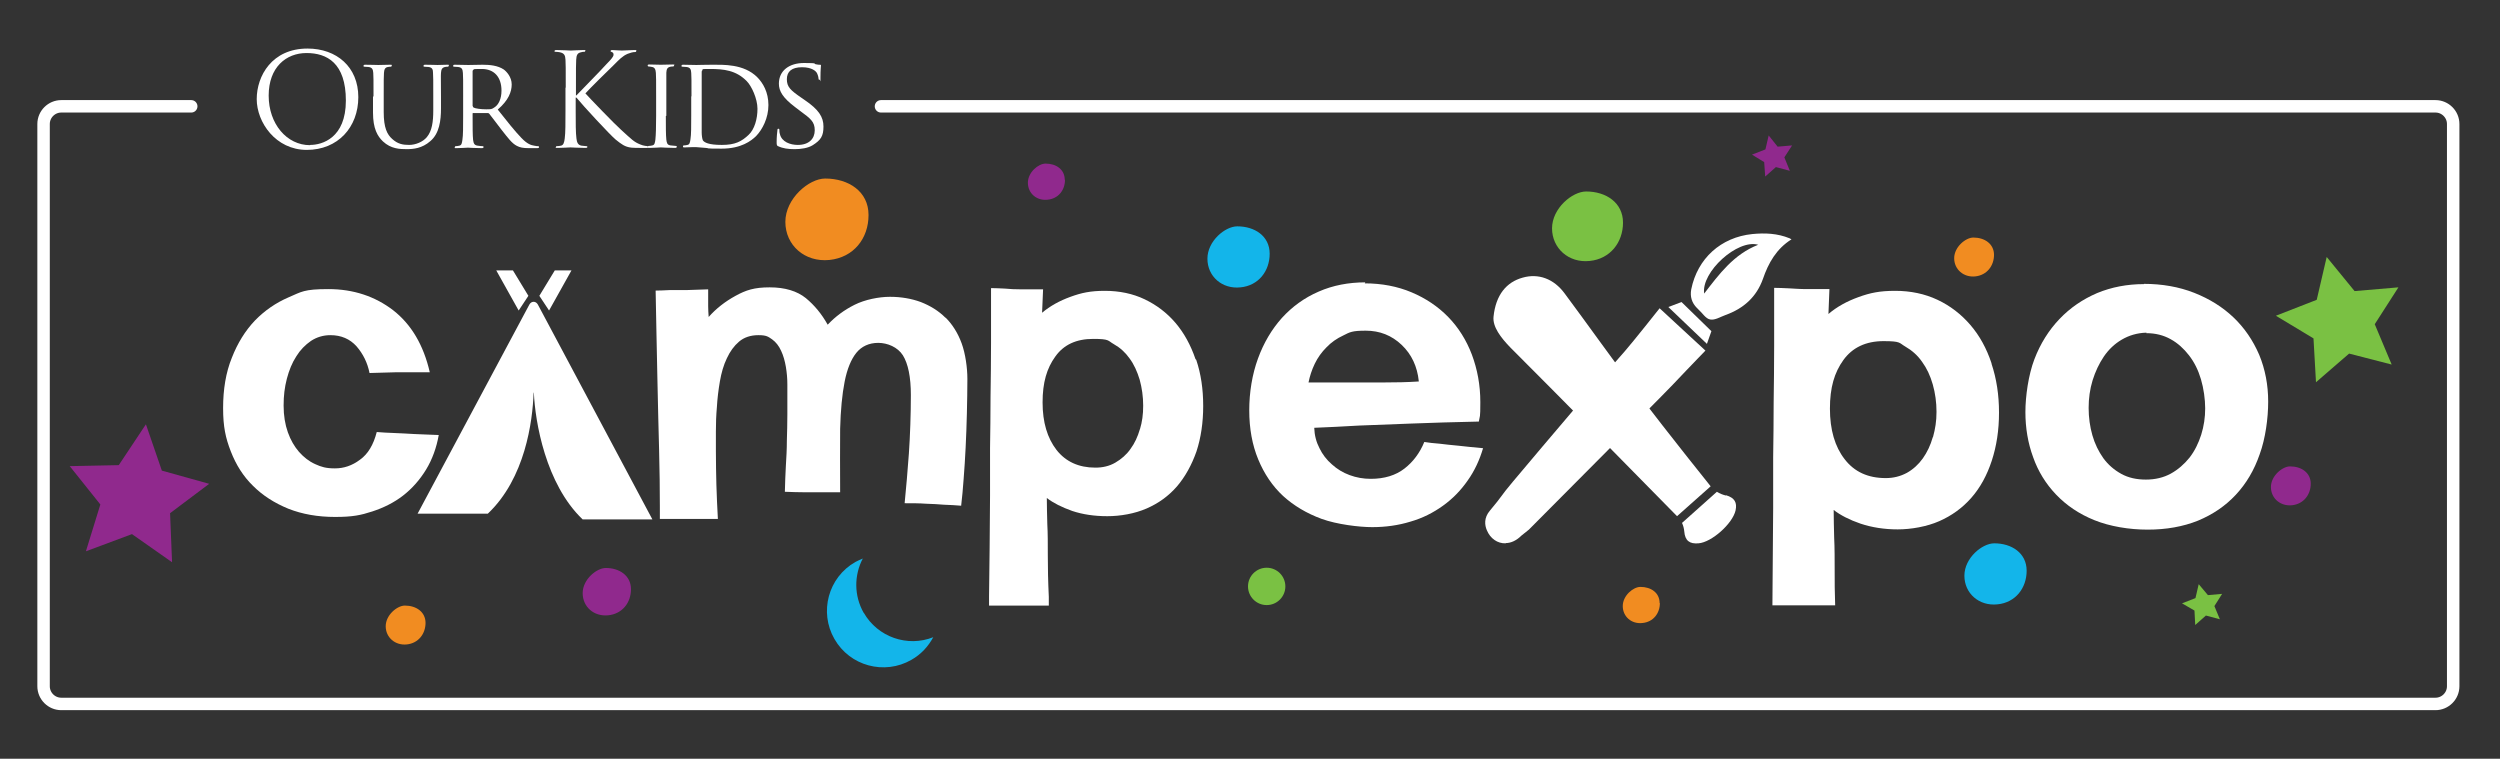 <?xml version="1.0" encoding="UTF-8"?>
<svg xmlns="http://www.w3.org/2000/svg" version="1.1" viewBox="0 0 1004 304.7">
  <rect x="0" y="0" width="1004" height="304.7" fill="#333333" stroke="none"/>
  <!-- Generator: Adobe Illustrator 29.2.0, SVG Export Plug-In . SVG Version: 2.1.0 Build 108)  -->
  <defs>
    <style>
      .st0 {
        fill: none;
        stroke: #fff;
        stroke-linecap: round;
        stroke-width: 5px;
      }

      .st1 {
        fill: #231f20;
      }

      .st2 {
        fill: #fff;
      }

      .st3 {
        fill: #4959a0;
      }

      .st4 {
        fill: #90298d;
      }

      .st5 {
        fill: #13b5ea;
      }

      .st6 {
        fill: #f18c21;
      }

      .st7 {
        fill: #7ac143;
      }

      .st8 {
        display: none;
      }

      .st9 {
        fill: #d60d8c;
      }
    </style>
  </defs>
  <g id="brown_bg" class="st8">
    <polygon class="st7" points="960.6 146.6 943.5 142.1 930.2 153.7 929.2 136.1 914.1 127 930.5 120.5 934.5 103.4 945.7 117 963.2 115.5 953.7 130.4 960.6 146.6"/>
    <polygon class="st9" points="503.8 238.1 498.3 236.6 493.9 240.4 493.6 234.7 488.6 231.7 494 229.6 495.3 224 499 228.4 504.7 227.9 501.6 232.8 503.8 238.1"/>
    <polygon class="st7" points="891.6 248.8 886 247.4 881.7 251.1 881.3 245.4 876.4 242.4 881.8 240.3 883.1 234.7 886.7 239.2 892.5 238.7 889.4 243.5 891.6 248.8"/>
    <polygon class="st9" points="69.2 225.9 53.1 214.6 34.6 221.5 40.4 202.7 28.1 187.3 47.8 186.9 58.6 170.5 65.1 189.1 84 194.4 68.3 206.3 69.2 225.9"/>
    <circle class="st6" cx="566.8" cy="235.6" r="7.5"/>
    <circle class="st5" cx="233.9" cy="57.2" r="7.5"/>
    <path class="st5" d="M347,246.3c-4-7-3.9-15.2-.4-21.9-1,.4-2,.9-3,1.4-10.9,6.2-14.6,20.1-8.4,30.9,6.2,10.9,20.1,14.6,30.9,8.4,3.9-2.2,6.8-5.4,8.8-9.1-10.3,4.1-22.3,0-27.9-9.8Z"/>
    <path class="st5" d="M510,102c0,7-4.5,12.8-11.7,13.5-7.4.8-13.3-4.4-13.3-11.5s7.1-13,12-13c7,0,13,3.9,13,11Z"/>
    <path class="st5" d="M813.9,229.3c0,7-4.5,12.8-11.7,13.5-7.4.8-13.3-4.4-13.3-11.5s7.1-13,12-13c7,0,13,3.9,13,11Z"/>
    <path class="st9" d="M427.8,72.4c0,4.2-2.7,7.6-7,8-4.4.5-7.9-2.6-7.9-6.8s4.2-7.7,7.1-7.7c4.2,0,7.7,2.3,7.7,6.5Z"/>
    <path class="st9" d="M253.5,236.7c0,5.5-3.5,9.9-9.1,10.5-5.8.6-10.3-3.4-10.3-8.9s5.6-10.1,9.3-10.1c5.5,0,10.1,3.1,10.1,8.5Z"/>
    <path class="st9" d="M726.9,62c0,4.2-2.7,7.6-7,8-4.4.5-7.9-2.6-7.9-6.8s4.2-7.7,7.1-7.7c4.2,0,7.7,2.3,7.7,6.5Z"/>
    <path class="st7" d="M675.3,236.4c0,9.4-6,17-15.7,18-9.9,1-17.7-5.9-17.7-15.3s9.5-17.4,16-17.4c9.4,0,17.4,5.2,17.4,14.6Z"/>
    <path class="st9" d="M922.1,194.3c0,4.5-2.9,8.2-7.5,8.7-4.7.5-8.5-2.8-8.5-7.3s4.6-8.3,7.7-8.3c4.5,0,8.3,2.5,8.3,7Z"/>
    <path class="st6" d="M800.9,102.5c0,4.5-2.9,8.2-7.5,8.7-4.7.5-8.5-2.8-8.5-7.3s4.6-8.3,7.7-8.3c4.5,0,8.3,2.5,8.3,7Z"/>
    <path class="st6" d="M171,250.3c0,4.5-2.9,8.2-7.5,8.7-4.7.5-8.5-2.8-8.5-7.3s4.6-8.3,7.7-8.3c4.5,0,8.3,2.5,8.3,7Z"/>
    <polygon class="st6" points="774.9 297.9 760.6 287.9 744.3 294 749.4 277.3 738.5 263.6 756 263.3 765.6 248.7 771.3 265.2 788.1 269.9 774.2 280.4 774.9 297.9"/>
    <polygon class="st7" points="225.5 264.9 219.9 263.4 215.6 267.2 215.2 261.5 210.3 258.5 215.7 256.4 217 250.8 220.6 255.2 226.4 254.8 223.3 259.6 225.5 264.9"/>
    <path class="st2" d="M713.6,254.6c-9.8,3.8-15.7,11.8-21.7,19.6-1.3-8.6,13.4-22,21.7-19.6Z"/>
    <path class="st7" d="M530.8,541.9c0,9.4-6,17-15.7,18-9.9,1-17.7-5.9-17.7-15.3s9.5-17.4,16-17.4c9.4,0,17.4,5.2,17.4,14.6Z"/>
    <path class="st2" d="M776.7,599.5c-.8.9-1.7,1.9-2.6,2.9-2.8,3.2-5.7,6.3-8.4,9.6-6.7,8.2-13.4,16.4-20,24.7-1.8,2.3-2.3,4.9-1.6,7.8,3.2.5,5.8-.3,8.3-2.1,12.2-8.8,23.3-19,34.6-28.9.7-.6,1.2-1.3,1.8-2-4-4-7.9-7.9-12-12Z"/>
    <path class="st2" d="M779.9,597.3c3.8,3.8,7.5,7.5,11.3,11.3,1.2-1.5,2.5-3,3.7-4.3-3.6-3.6-7-7.1-10.6-10.7-1.5,1.2-3,2.5-4.4,3.7Z"/>
    <path d="M779.9,597.3c1.4-1.2,2.9-2.5,4.4-3.7,3.6,3.6,7,7.1,10.6,10.7-1.1,1.4-2.4,2.9-3.7,4.3-3.8-3.8-7.5-7.5-11.3-11.3Z"/>
    <path class="st2" d="M786.2,591.9c3.5,3.5,6.8,6.9,10.3,10.4,3-3.6,6-7.2,8.9-10.6-2.9-2.9-5.7-5.7-8.6-8.6-3.5,3-7.1,5.9-10.6,8.9Z"/>
    <path class="st7" d="M776.7,599.5c4.1,4.1,8,8,12,12-.6.6-1.2,1.4-1.8,2-11.3,9.9-22.3,20.1-34.6,28.9-2.5,1.8-5.1,2.6-8.3,2.1-.7-2.8-.2-5.5,1.6-7.8,6.6-8.3,13.3-16.5,20-24.7,2.7-3.3,5.6-6.4,8.4-9.6.9-1,1.7-1.9,2.6-2.9Z"/>
    <path class="st7" d="M787.3,590.2c3.5-2.9,6-4.2,9.5-7.2,2.9,2.9,5.7,5.7,8.6,8.6-2.9,3.5-3.8,5.5-6.8,9-3.5-3.5-7.8-6.9-11.2-10.4Z"/>
    <path class="st2" d="M773.5,593.6c3.7,3.5,7.3,7.2,11.1,10.7,14.6,13.6,29.3,27.2,44,40.7,2,1.8,4.1,1.4,4.9-.8.4-1,.2-1.7-.6-2.5-9.6-10.4-19.1-20.9-28.7-31.2-7.3-7.8-14.7-15.5-22.1-23.3-.4-.4-.6-.9-.9-1.3-2.7,2.7-5.2,5.2-7.7,7.7Z"/>
    <path class="st2" d="M778.9,583.8c-5-4.9-10-9.8-15-14.7-2.4,2.4-4.9,4.9-7.3,7.4,4.8,4.9,9.8,9.9,14.7,14.9,2.6-2.6,5.1-5.1,7.6-7.6Z"/>
    <path class="st7" d="M781.2,585.9c-2.7,2.7-5.2,5.2-7.7,7.7,3.7,3.5,7.3,7.2,11.1,10.7,14.6,13.6,29.3,27.2,44,40.7,2,1.8,4.1,1.4,4.9-.8.4-1,.2-1.7-.6-2.5-9.6-10.4-19.1-20.9-28.7-31.2-7.3-7.8-14.7-15.5-22.1-23.3-.4-.4-.6-.9-.9-1.3Z"/>
    <path class="st7" d="M739.3,541.8c-.6.6-1,1-1.6,1.6,1.3,1.5,2.5,3,3.7,4.4,0,0-.1.2-.2.2-1.5-1.2-3-2.3-4.5-3.5-1.8,1.9-3.7,3.8-5.7,5.9,2.3,2.4,9.5,9.8,11.1,11.3s3.7,2.4,4.4,2.7,2.1.4,2.7-.2c2.4-2.3,4.7-4.6,6.9-7,.3-.3.5-.9.4-1.3-.2-1-.4-2.1-1-2.9-4-5.1-8.4-9.8-13.4-13.9-.2.2-.5.3-.6.5-.2.2-.4.4-.7.7,2.3,2.8,4.7,5.6,7,8.3l-.2.3c-2.7-2.4-5.4-4.7-8.2-7.2Z"/>
    <path class="st7" d="M756.6,576.6c2.4-2.5,4.9-5,7.3-7.4,5,4.9,10,9.8,15,14.7-2.5,2.5-5,5-7.6,7.6-4.9-5-9.8-10-14.7-14.9ZM760.9,575.8c2.2,5.1,5.9,8.6,10.9,10.9-3.6-3.6-7.3-7.3-10.9-10.9Z"/>
    <path class="st2" d="M771.8,586.7c-3.6-3.6-7.3-7.3-10.9-10.9,2.2,5.1,5.9,8.6,10.9,10.9Z"/>
    <path class="st2" d="M498.9,620.4c-.8.9-1.7,1.9-2.6,2.9-2.8,3.2-5.7,6.3-8.4,9.6-6.7,8.2-13.4,16.4-20,24.7-1.8,2.3-2.3,4.9-1.6,7.8,3.2.5,5.8-.3,8.3-2.1,12.2-8.8,23.3-19,34.6-28.9.7-.6,1.2-1.3,1.8-2-4-4-7.9-7.9-12-12Z"/>
    <path class="st2" d="M502.1,618.2c3.8,3.8,7.5,7.5,11.3,11.3,1.2-1.5,2.5-3,3.7-4.3-3.6-3.6-7-7.1-10.6-10.7-1.5,1.2-3,2.5-4.4,3.7Z"/>
    <path class="st2" d="M561.7,578.3c-.4-.2-.5-.3-.6-.4-4.3-1.7-8.7-2-13.3-1.5-11.2,1.2-19.5,8.7-21.7,19.7q-.8,3.8,2,6.6c.2.2.3.4.5.5,1.4,1.3,2.6,3.3,4.2,3.6,1.7.3,3.7-.9,5.5-1.6,6.3-2.3,11-6.4,13.3-12.9,2-5.6,4.8-10.7,10.2-14.1Z"/>
    <path class="st2" d="M508.4,612.8c3.5,3.5,6.8,6.9,10.3,10.4,3-3.6,6-7.2,8.9-10.6-2.9-2.9-5.7-5.7-8.6-8.6-3.5,3-7.1,5.9-10.6,8.9Z"/>
    <path class="st7" d="M533.3,609.4c-.3,0-.7,0-1,0-1.9-.4-3.2-1.8-4.3-3.1-.4-.4-.7-.8-1.1-1.1-.2-.1-.3-.3-.4-.4h-.1c-3.4-3.5-3.6-4.3-2.7-9,2.4-12.1,11.6-20.4,23.9-21.7,1.4-.2,2.8-.2,4.2-.2,3.8,0,7.1.6,10.3,1.9.3.1.5.2.7.4l.3.2,3.5,2.1-3.5,2.2c-4.1,2.6-7,6.5-9.2,12.8-2.4,6.9-7.4,11.7-14.8,14.4-.4.2-.9.4-1.3.6-1.3.6-2.8,1.2-4.4,1.2Z"/>
    <path class="st7" d="M549.9,580.3c-7.4-2.1-20.4,9.7-19.3,17.4,5.3-6.9,10.5-14,19.3-17.4Z"/>
    <path class="st7" d="M463.4,674c-.8,0-1.5,0-2.3-.2l-1.8-.3-.4-1.8c-.9-3.7-.2-7.3,2.2-10.2,7.6-9.5,14-17.4,20-24.7,1.9-2.3,4-4.6,5.9-6.8.9-1,1.7-1.9,2.6-2.9.6-.7,1.2-1.4,1.8-2,0,0,16.6,15.3,16.4,15.5-.4.5-.9,1.1-1.5,1.6-2.1,1.8-4.1,3.6-6.2,5.5-9.1,8-18.5,16.4-28.6,23.6-2.6,1.8-5.2,2.7-8,2.7Z"/>
    <path class="st7" d="M507.9,608.7l1.2-1c1.8-1.5,3.4-2.6,4.9-3.7,1.5-1.1,2.9-2.1,4.6-3.5l2-1.6,12.2,12.2-1.6,2c-1.4,1.6-2.3,2.9-3.2,4.3-1,1.4-2,2.9-3.6,4.8l-1,1.2-15.4-14.6Z"/>
    <path class="st2" d="M549.9,580.3c-8.7,3.4-13.9,10.5-19.3,17.4-1.1-7.6,11.9-19.5,19.3-17.4Z"/>
    <path class="st2" d="M501.1,604.8c-5-4.9-10-9.8-15-14.7-2.4,2.4-4.9,4.9-7.3,7.4,4.8,4.9,9.8,9.9,14.7,14.9,2.6-2.6,5.1-5.1,7.6-7.6Z"/>
    <path class="st7" d="M468,578.3c-.8.8-1.4,1.4-2.2,2.2,1.7,2.1,3.3,4,5,6,0,.1-.2.2-.3.3-2-1.6-4-3.1-6-4.7-2.5,2.6-4.9,5.1-7.7,8,3.2,3.3,12.8,13.3,15,15.2s4.9,3.3,5.9,3.7,2.8.5,3.6-.3c3.2-3.1,6.3-6.2,9.4-9.4.4-.4.7-1.2.5-1.8-.3-1.3-.5-2.9-1.3-3.9-5.4-6.9-11.3-13.2-18.2-18.8-.3.3-.6.4-.9.7-.3.2-.5.5-.9,1,3.2,3.8,6.3,7.5,9.5,11.3l-.3.4c-3.6-3.2-7.2-6.4-11.1-9.8Z"/>
    <path class="st7" d="M482.9,610.4c2.4-2.5,7-7,9.4-9.4,5,4.9,11.4,8.1,16.4,12.9-2.5,2.5-9.1,9.5-11.8,12.1-4.9-5-9.2-10.8-14-15.7ZM487.6,610.1c2.2,5.1,5.9,8.6,10.9,10.9-3.6-3.6-7.3-7.3-10.9-10.9Z"/>
    <path class="st3" d="M727.8,567.1c1.5-1.1,3.3-2.5,5.4-4.1,1.7-1.4,3.9-3,6.4-5,2.5-1.9,5.2-4.1,8.2-6.6,2.5,3.4,5.2,7,8.2,10.8,2.5,3.2,5.4,7,8.8,11.4,3.4,4.4,6.9,8.9,10.6,13.6,2.2-2.9,4.6-6.1,7.1-9.7,2.1-3,4.6-6.6,7.5-10.7,2.9-4.2,5.9-8.6,9.2-13.4,1.7,1.2,3.6,2.6,5.6,4.1,1.7,1.4,3.7,2.9,6,4.6,2.2,1.7,4.7,3.5,7.5,5.3-2.4,3.2-5,6.8-7.8,10.6-2.5,3.2-5.4,7-8.6,11.2-3.2,4.2-6.7,8.7-10.3,13.3,2.5,3,5.3,6.3,8.4,9.9,2.6,3.1,5.7,6.7,9.2,10.8,3.5,4.1,7.4,8.5,11.5,13.3-1.5,1.5-3.2,3-5.2,4.5-1.7,1.4-3.8,2.9-6.1,4.7-2.3,1.7-4.8,3.7-7.6,5.8-2.7-3.6-5.7-7.4-8.8-11.4-2.6-3.4-5.5-7.1-8.7-11.3-3.2-4.2-6.4-8.3-9.6-12.4-2.5,3.9-5.1,7.8-7.8,12-2.4,3.6-5,7.7-7.8,12.2-2.9,4.5-5.8,9.2-8.8,13.9-2.2-1.4-4.5-2.7-6.7-4.1-2.1-1.2-4.4-2.6-6.9-4.2-2.5-1.6-5-3.2-7.5-5,2.6-3.6,5.5-7.5,8.8-11.6,2.7-3.6,5.9-7.8,9.4-12.4,3.6-4.7,7.3-9.6,11.3-14.9-2.4-2.7-5.1-5.9-8.2-9.5-2.6-3.1-5.9-6.8-9.7-11.1-3.9-4.3-8.2-9.2-12.9-14.7Z"/>
    <rect class="st3" x="253.5" y="499" width="24.3" height="104.8" transform="translate(428.2 -38.7) rotate(41.1)"/>
    <rect class="st3" x="741.1" y="435.4" width="24.3" height="100.7"/>
    <g>
      <path class="st2" d="M657.4,503.2c14.8-14.9,29.7-29.7,44.6-44.6.5-.5.9-1.1,1.1-1.8,1.6-5.2,3.2-10.4,4.8-15.6.5-1.7.9-3.4-.5-4.8-1.4-1.4-3.1-1-4.7-.5-5,1.5-9.9,3.1-14.9,4.5-1.2.4-2.2,1-3.1,1.9-14.6,14.7-29.2,29.4-44,44-2.8,2.8-3.5,9.3,0,12.6,1.5,1.4,2.8,2.8,4.2,4.2"/>
      <path d="M644.7,503c-1.4-1.4-2.8-2.9-4.2-4.2-3.5-3.3-2.8-9.8,0-12.6,14.8-14.5,29.4-29.3,44-44,.9-.9,1.9-1.5,3.1-1.9,5-1.5,9.9-3,14.9-4.5,1.6-.5,3.3-.9,4.7.5,1.4,1.4,1,3.1.5,4.8-1.6,5.2-3.2,10.4-4.8,15.6-.2.7-.6,1.3-1.1,1.8-14.8,14.9-29.7,29.7-44.6,44.6"/>
      <path d="M690.1,446.4c-13.4,12.9-26.8,25.7-40,38.4.6.7,1.1,1.3,1.6,2,13.1-13.4,26.1-26.7,39.3-40.3-.6,2.1-.7,3.9.7,5.3,1.4,1.5,3.2,1.3,5.3.9-13.6,13.2-26.9,26.2-40.2,39.3.6.6,1.1,1.1,1.7,1.7,13-13.4,25.8-26.8,38.9-40.3-.2.8-.4,1.3-.5,1.9-.2,1.4.8,2.9,2,3.3.7.2,2.2-.8,2.5-1.9,1.1-3.5,2.2-7.1,3.3-10.8-4-.6-6.4-2.8-7-6.9-3.7,1.1-7.3,2.2-10.9,3.3-1.2.4-2,1.9-1.7,2.6.5,1.1,1.4,1.8,2.6,1.8.7,0,1.5-.2,2.3-.3Z"/>
      <path d="M654.9,502.6c1.7-1.4,3.1-3.2,4.6-4.7-4.6-4.6-9.1-9.2-13.8-13.9-1.2,1.2-2.4,2.7-3.8,3.8-2.2,1.7-2.4,6.8-.2,9.1,1.7,1.7,3.3,3.4,5.1,5.1"/>
      <path class="st2" d="M690.1,446.4c-.9.1-1.6.3-2.3.3-1.2,0-2.1-.7-2.6-1.8-.3-.7.5-2.2,1.7-2.6,3.6-1.2,7.1-2.2,10.9-3.3.6,4.1,3.1,6.3,7,6.9-1.1,3.7-2.2,7.2-3.3,10.8-.4,1.1-1.8,2.1-2.5,1.9-1.3-.4-2.3-1.9-2-3.3,0-.5.3-1.1.5-1.9-13,13.5-25.9,26.9-38.9,40.3-.6-.6-1.1-1.1-1.7-1.7,13.4-13,26.7-26,40.2-39.3-2.1.4-3.9.6-5.3-.9-1.4-1.4-1.3-3.2-.7-5.3-13.2,13.6-26.2,26.9-39.3,40.3-.5-.6-1-1.3-1.6-2,13.2-12.7,26.6-25.6,40-38.4Z"/>
      <path class="st2" d="M646.7,502.1c-1.8-1.6-3.4-3.3-5.1-5.1-2.2-2.3-2-7.4.2-9.1,1.4-1.1,2.6-2.6,3.8-3.8,4.7,4.7,9.3,9.3,13.8,13.9-1.5,1.5-2.9,3.3-4.6,4.7"/>
    </g>
  </g>
  <g id="Layer_5" class="st8">
    <path class="st3" d="M601.3,130.7c1.5-1.1,3.3-2.5,5.4-4.1,1.7-1.4,3.9-3,6.4-5,2.5-1.9,5.2-4.1,8.2-6.6,2.5,3.4,5.2,7,8.2,10.8,2.5,3.2,5.4,7,8.8,11.4,3.4,4.4,6.9,8.9,10.6,13.6,2.2-2.9,4.6-6.1,7.1-9.7,2.1-3,4.6-6.6,7.5-10.7,2.9-4.2,5.9-8.6,9.2-13.4,1.7,1.2,3.6,2.6,5.6,4.1,1.7,1.4,3.7,2.9,6,4.6,2.2,1.7,4.7,3.5,7.5,5.3-2.4,3.2-5,6.8-7.8,10.6-2.5,3.2-5.4,7-8.6,11.2-3.2,4.2-6.7,8.7-10.3,13.3,2.5,3,5.3,6.3,8.4,9.9,2.6,3.1,5.7,6.7,9.2,10.8,3.5,4.1,7.4,8.5,11.5,13.3-1.5,1.5-3.2,3-5.2,4.5-1.7,1.4-3.8,2.9-6.1,4.7-2.3,1.7-4.8,3.7-7.6,5.8-2.7-3.6-5.7-7.4-8.8-11.4-2.6-3.4-5.5-7.1-8.7-11.3-3.2-4.2-6.4-8.3-9.6-12.4-2.5,3.9-5.1,7.8-7.8,12-2.4,3.6-5,7.7-7.8,12.2-2.9,4.5-5.8,9.2-8.8,13.9-2.2-1.4-4.5-2.7-6.7-4.1-2.1-1.2-4.4-2.6-6.9-4.2-2.5-1.6-5-3.2-7.5-5,2.6-3.6,5.5-7.5,8.8-11.6,2.7-3.6,5.9-7.8,9.4-12.4,3.6-4.7,7.3-9.6,11.3-14.9-2.4-2.7-5.1-5.9-8.2-9.5-2.6-3.1-5.9-6.8-9.7-11.1-3.9-4.3-8.2-9.2-12.9-14.7Z"/>
    <g>
      <path class="st3" d="M320.2-142.5c-9.4-12.4-18.5-25.3-27.8-37.8-4.4-6-10.6-8.2-16.9-6.4-6.5,1.8-10.8,6.9-11.7,15.7-.4,4,2.8,8.3,6.9,12.5,22.4,22.4,44.5,44.9,66.8,67.6l13.5-12c-10.4-13.1-20.8-26.2-30.9-39.5Z"/>
      <path class="st3" d="M357.2-99.3c-1.2-.3-2.5-.8-3.6-1.5l-14,12.5c.5,1.1.8,2.3.9,3.4.3,3.8,2.2,5.1,5.7,4.8,5.3-.4,13.7-7.9,14.9-13.2.7-3.2-.4-5.1-3.8-6.1Z"/>
    </g>
    <path class="st3" d="M204.9-138.1c.9-8.8,5.2-13.9,11.7-15.7,6.3-1.7,12.4.5,16.9,6.4,9.3,12.5,18.3,25.2,27.8,37.7,10.3,13.6,20.9,26.9,31.5,40.2,1.2,1.5,3.5,2.4,5.4,3,3.3.9,4.4,2.8,3.8,6.1-1.1,5.3-9.6,12.7-14.9,13.2-3.5.3-5.4-1-5.7-4.8-.2-2-1-4.4-2.4-5.7-22.3-22.7-44.7-45.3-67.2-67.8-4.2-4.2-7.4-8.5-6.9-12.5Z"/>
  </g>
  <g id="orig_tent" class="st8">
    <polygon class="st1" points="209.7 127 169.9 207.9 197.6 207.9 214.7 175.3 231.3 207.9 259 207.9 219.4 127.1 227.8 111.8 221.9 111.8 214.7 123.1 207.8 111.8 201.1 111.8 209.7 127"/>
  </g>
  <g id="Layer_4">
    <g>
      <polygon class="st7" points="960.5 146.4 943.4 142 930.1 153.5 929.1 135.9 914 126.8 930.4 120.4 934.4 103.2 945.6 116.9 963.2 115.4 953.7 130.2 960.5 146.4"/>
      <polygon class="st7" points="891.5 248.7 885.9 247.2 881.6 251 881.3 245.2 876.3 242.3 881.7 240.2 883 234.6 886.7 239 892.4 238.5 889.3 243.4 891.5 248.7"/>
      <polygon class="st4" points="69.1 225.8 53 214.5 34.5 221.4 40.3 202.6 28 187.2 47.7 186.8 58.6 170.4 65 189 84 194.3 68.3 206.1 69.1 225.8"/>
      <circle class="st7" cx="508.7" cy="235.5" r="7.5"/>
      <path class="st5" d="M346.9,246.2c-4-7-3.9-15.2-.4-21.9-1,.4-2,.9-3,1.4-10.9,6.2-14.6,20.1-8.4,30.9,6.2,10.9,20.1,14.6,30.9,8.4,3.9-2.2,6.8-5.4,8.8-9.1-10.3,4.1-22.3,0-27.9-9.8Z"/>
      <path class="st5" d="M509.9,101.9c0,7-4.5,12.8-11.7,13.5-7.4.8-13.3-4.4-13.3-11.5s7.1-13,12-13c7,0,13,3.9,13,11Z"/>
      <path class="st5" d="M813.9,229.2c0,7-4.5,12.8-11.7,13.5-7.4.8-13.3-4.4-13.3-11.5s7.1-13,12-13c7,0,13,3.9,13,11Z"/>
      <path class="st4" d="M427.7,72.2c0,4.2-2.7,7.6-7,8-4.4.5-7.9-2.6-7.9-6.8s4.2-7.7,7.1-7.7c4.2,0,7.7,2.3,7.7,6.5Z"/>
      <path class="st4" d="M253.4,236.6c0,5.5-3.5,9.9-9.1,10.5-5.8.6-10.3-3.4-10.3-8.9s5.6-10.1,9.3-10.1c5.5,0,10.1,3.1,10.1,8.5Z"/>
      <path class="st6" d="M348.8,86.4c0,9.4-6,17-15.7,18-9.9,1-17.7-5.9-17.7-15.3s9.5-17.4,16-17.4c9.4,0,17.4,5.2,17.4,14.6Z"/>
      <path class="st4" d="M928,194.2c0,4.5-2.9,8.2-7.5,8.7-4.7.5-8.5-2.8-8.5-7.3s4.6-8.3,7.7-8.3c4.5,0,8.3,2.5,8.3,7Z"/>
      <path class="st6" d="M800.8,102.3c0,4.5-2.9,8.2-7.5,8.7-4.7.5-8.5-2.8-8.5-7.3s4.6-8.3,7.7-8.3c4.5,0,8.3,2.5,8.3,7Z"/>
      <path class="st6" d="M170.9,250.1c0,4.5-2.9,8.2-7.5,8.7-4.7.5-8.5-2.8-8.5-7.3s4.6-8.3,7.7-8.3c4.5,0,8.3,2.5,8.3,7Z"/>
      <polygon class="st4" points="718.8 68.6 713.2 67.1 708.9 70.9 708.5 65.1 703.6 62.1 709 60 710.3 54.4 713.9 58.9 719.7 58.4 716.6 63.2 718.8 68.6"/>
      <path class="st6" d="M666.6,242.2c0,4.2-2.7,7.6-7,8-4.4.5-7.9-2.6-7.9-6.8s4.2-7.7,7.1-7.7c4.2,0,7.7,2.3,7.7,6.5Z"/>
      <path class="st7" d="M651.8,89.4c0,8-5.2,14.6-13.4,15.4-8.4.9-15.1-5.1-15.1-13.1s8.1-14.8,13.7-14.8c8,0,14.8,4.5,14.8,12.5Z"/>
      <g>
        <path class="st2" d="M123.5,19.5c11.7,0,20.4,7.4,20.4,19.5s-8.2,21.2-20.7,21.2-20.1-11.1-20.1-20.4,6.1-20.3,20.4-20.3ZM124.6,58.2c4.7,0,14.3-2.7,14.3-17.8s-7.6-19.1-15.8-19.1-15.2,5.7-15.2,17.1,7.3,19.9,16.6,19.9Z"/>
        <path class="st2" d="M150,38.8c0-6.8,0-8.1-.1-9.5-.1-1.4-.4-2.2-1.9-2.4-.4,0-1.1-.1-1.6-.1s-.4-.2-.4-.4c0-.3.2-.4.7-.4,2.1,0,4.8.1,5.2.1s3.3-.1,4.6-.1.8.1.8.4-.2.4-.4.4c-.3,0-.6,0-1.1.1-1.2.2-1.5,1-1.6,2.4-.1,1.4-.1,2.6-.1,9.5v6.2c0,6.4,1.4,9,3.4,10.8,2.2,2,4.2,2.4,6.8,2.4s5.5-1.2,7.1-3.1c2.1-2.5,2.6-6.2,2.6-10.7v-5.6c0-6.8,0-8.1-.1-9.5,0-1.4-.3-2.2-1.8-2.4-.4,0-1.1-.1-1.6-.1s-.4-.2-.4-.4c0-.3.2-.4.7-.4,2,0,4.7.1,4.9.1s2.5-.1,3.8-.1.7.1.7.4-.2.4-.4.4c-.3,0-.6,0-1.1.1-1.2.3-1.5,1-1.6,2.4-.1,1.4,0,2.6,0,9.5v4.7c0,4.8-.6,10.1-4.3,13.2-3.3,2.9-6.8,3.2-9.5,3.2s-6.3-.1-9.5-3.1c-2.2-2.1-4-5.1-4-11.6v-6.5Z"/>
        <path class="st2" d="M186,38.8c0-6.8,0-8.1-.1-9.5-.1-1.5-.4-2.2-1.9-2.4-.4,0-1.1-.1-1.6-.1s-.4-.2-.4-.4c0-.3.2-.4.7-.4,2.1,0,5.1.1,5.4.1.5,0,4.3-.1,5.7-.1,2.9,0,6.1.3,8.5,1.9,1.1.8,3.2,3,3.2,6s-1.3,6.4-5.6,10.1c3.7,4.7,6.9,8.7,9.5,11.4,2.4,2.5,3.9,2.9,5.1,3.1.9.2,1.3.2,1.6.2s.4.2.4.4c0,.3-.3.4-1.1.4h-2.9c-2.6,0-3.7-.3-4.9-.9-2-1-3.6-3.2-6.2-6.5-1.9-2.4-3.9-5.2-4.9-6.4-.2-.2-.3-.3-.6-.3h-5.8c-.2-.1-.3,0-.3.3v1c0,4.3,0,7.7.2,9.5.2,1.3.4,2.1,1.8,2.3.6.1,1.6.2,2,.2s.4.2.4.4-.2.4-.7.4c-2.5,0-5.4-.2-5.6-.2s-3.1.2-4.5.2-.7-.1-.7-.4.1-.4.4-.4c.4,0,1-.1,1.4-.2.9-.2,1-1,1.2-2.3.3-1.8.3-5.3.3-9.5v-7.8ZM189.9,42.6c0,.3.1.4.3.6.7.4,3,.7,5,.7s2.3,0,3.4-.8c1.6-1,2.8-3.4,2.8-6.7,0-5.5-3-8.7-7.9-8.7s-2.8.2-3.3.3c-.2.1-.4.3-.4.5v14.2Z"/>
        <path class="st2" d="M227.2,35.2c0-8.1,0-9.5-.1-11.2-.1-1.8-.5-2.6-2.2-3-.4-.1-1.3-.2-1.8-.2s-.4-.1-.4-.3c0-.3.3-.4.8-.4,2.3,0,5.4.2,5.7.2.5,0,3.5-.2,5-.2s.8.1.8.4-.2.3-.4.3c-.4,0-.7,0-1.3.2-1.4.3-1.8,1.1-1.9,3-.1,1.7-.1,3.1-.1,11.2v3.1h.2c.9-1,10.3-10.5,12.1-12.6,1.5-1.5,2.8-2.9,2.8-3.7s-.3-.9-.7-1.1c-.3-.1-.5-.2-.5-.4s.3-.4.6-.4c1,0,2.6.2,3.9.2s3.7-.2,5-.2.8.1.8.4-.1.4-.5.4c-.8,0-1.9.3-2.9.7-2.1.9-3.3,2.2-5.6,4.5-1.3,1.2-10.3,10.1-11.4,11.4,1.3,1.5,12.1,12.7,14.3,14.6,4.4,4,5.2,4.9,7.7,5.9,1.3.6,2.9.7,3.2.7s-.2.1-.2.3.6.4-.3.4h-2.6c-1.5,0-2.4,0-3.6-.1-2.7-.3-4-1.4-6.3-3.2-2.3-1.9-13.3-13.8-15.8-16.9h-.3v5.1c0,5,0,9.1.3,11.3.2,1.5.5,2.6,2,2.9.7.1,1.6.2,2,.2s.4.2.4.3c0,.3-.3.4-.8.4-2.5,0-5.6-.2-6-.2s-3.4.2-5,.2-.8-.1-.8-.4.1-.3.4-.3c.5,0,1.1-.1,1.6-.2,1-.2,1.3-1.3,1.5-2.9.3-2.2.3-6.3.3-11.3v-9.1Z"/>
        <path class="st2" d="M267.4,46.6c0,4.3,0,7.7.2,9.5.2,1.3.3,2.1,1.7,2.3.7.1,1.7.2,2.1.2s.4.2.4.4-.2.4-.7.4c-2.5,0-5.5-.2-5.7-.2s-3.1.2-4.5.2-.7-.1-.7-.4.1-.4.4-.4c.4,0,1-.1,1.4-.2.9-.2,1-1,1.2-2.3.2-1.8.3-5.3.3-9.5v-7.8c0-6.8,0-8.1-.1-9.5-.1-1.5-.5-2.2-1.5-2.4-.5-.1-1.1-.2-1.4-.2s-.4-.2-.4-.4c0-.3.2-.4.7-.4,1.5,0,4.4.1,4.6.1s3.2-.1,4.6-.1.7.1.7.4-.2.4-.4.4c-.3,0-.6,0-1.1.1-1.2.3-1.5.9-1.6,2.4,0,1.4,0,2.6,0,9.5v7.8Z"/>
        <path class="st2" d="M277.7,38.8c0-6.8,0-8.1-.1-9.5-.1-1.5-.4-2.2-1.9-2.4-.4,0-1.1-.1-1.6-.1s-.4-.2-.4-.4c0-.3.2-.4.7-.4,2.1,0,5,.1,5.3.1.5,0,3.4-.1,6.1-.1,4.6,0,12.9-.4,18.3,5,2.3,2.3,4.5,6,4.5,11.2s-2.4,9.8-4.9,12.4c-2,2-6.1,5.1-13.9,5.1s-4.4-.2-6.4-.3c-2-.2-3.5-.3-3.7-.3s-.9,0-1.9,0c-.9,0-2,.1-2.8.1s-.7-.1-.7-.4.1-.4.4-.4c.4,0,1-.1,1.4-.2.9-.2,1-1,1.2-2.3.3-1.8.3-5.3.3-9.5v-7.8ZM281.8,43.6c0,4.7,0,8.8,0,9.6,0,1.1.2,2.7.5,3.2.6.8,2.2,1.8,7.6,1.8s7.9-1.4,10.7-4c2.4-2.2,3.6-6.4,3.6-10.5s-2.4-9.2-4.3-11.1c-4.3-4.4-9.3-4.9-14.8-4.9s-2.3.2-2.7.3c-.4.2-.6.4-.6.9v14.7Z"/>
        <path class="st2" d="M312.6,58.8c-.6-.3-.7-.5-.7-1.7,0-2.2.2-3.9.3-4.7,0-.5.1-.7.4-.7s.4.2.4.5,0,1,.2,1.6c.7,3.2,4.2,4.4,7.2,4.4,4.5,0,6.8-2.5,6.8-5.9s-1.7-4.7-5.8-7.7l-2.1-1.6c-4.9-3.7-6.5-6.4-6.5-9.4,0-5.2,4.1-8.3,10.1-8.3s3.6.3,4.7.5c.9.2,1.2.2,1.6.2s.5,0,.5.3-.2,1.7-.2,4.7,0,1-.4,1-.4-.2-.4-.6c0-.5-.4-1.7-.7-2.2-.3-.5-1.8-2.2-5.9-2.2s-6.1,1.7-6.1,4.8,1.4,4.4,5.9,7.5l1.3.9c5.6,3.8,7.5,6.8,7.5,10.6s-1,5.4-4.3,7.5c-1.9,1.2-4.8,1.6-7.3,1.6s-4.8-.3-6.6-1.2Z"/>
      </g>
      <path class="st0" d="M353.8,42.7h624.3c3.9,0,7.1,3.2,7.1,7.1v225.8c0,3.9-3.2,7.1-7.1,7.1H24.6c-3.9,0-7.1-3.2-7.1-7.1V49.8c0-3.9,3.2-7.1,7.1-7.1h52.2"/>
      <path class="st2" d="M548.1,113.8c6.8,0,13.1,1.2,18.8,3.6,5.7,2.4,10.6,5.7,14.7,9.9,4.1,4.2,7.3,9.3,9.5,15.1,2.2,5.9,3.4,12.2,3.4,19.1s-.2,5.2-.6,7.8c-10,.2-19,.5-27.1.8-8.1.3-15.1.6-20.9.8-6.9.4-12.9.7-18.1.9.1,3,.8,5.7,2.1,8.2,1.2,2.5,2.9,4.7,5,6.5,2.1,1.9,4.4,3.3,7.1,4.3,2.7,1,5.5,1.5,8.5,1.5,5.5,0,10-1.4,13.5-4.1,3.5-2.7,6.2-6.3,8-10.7,1.7.3,3.8.5,6.2.7,2.1.3,4.6.5,7.5.8,2.9.3,6.2.7,9.9,1-1.4,4.7-3.4,9.1-6.2,13-2.7,3.9-6,7.3-9.9,10.1-3.9,2.8-8.2,5-13.1,6.4-4.9,1.5-10,2.2-15.3,2.2s-14.2-1.1-20.3-3.3c-6-2.2-11.2-5.3-15.5-9.2-4.3-4-7.6-8.9-10-14.7-2.4-5.8-3.6-12.4-3.6-19.7s1.2-14.5,3.5-20.8c2.3-6.3,5.5-11.7,9.6-16.3,4.1-4.5,9-8.1,14.8-10.6,5.7-2.5,12-3.7,18.7-3.7ZM525.5,153.6h29.7c5.2,0,10.1-.1,14.6-.4-.6-6-2.9-10.9-6.9-14.7-4-3.8-8.8-5.7-14.4-5.7s-6.4.6-9,1.9c-2.6,1.2-4.9,2.8-6.8,4.8-1.9,1.9-3.5,4.1-4.7,6.6-1.2,2.5-2,5-2.5,7.5Z"/>
      <path class="st2" d="M799.8,145.9c-2-6-4.8-11.1-8.5-15.4-3.7-4.3-8.1-7.7-13.2-10.1-5.1-2.4-10.8-3.6-17-3.6s-10,.8-14.7,2.5c-4.7,1.7-8.7,3.9-12.1,6.8l.4-10c-3.5,0-6.6,0-9.2,0-2.7,0-5-.2-7-.3-2.2-.1-4.2-.2-6-.2,0,7.6,0,15.3,0,23.1,0,7.8-.1,15.4-.2,23,0,7.5-.1,14.9-.2,22,0,7.2,0,13.9,0,20.3-.1,13.5-.2,26.5-.3,39.1h25.2c-.2-5.1-.2-9.6-.2-13.8s0-9.7-.2-13.3c-.1-4.2-.2-8-.2-11.2,2.7,2.1,6.4,4,10.8,5.5,4.5,1.5,9.5,2.3,14.9,2.3s11.7-1.1,16.7-3.3c5-2.2,9.3-5.3,12.9-9.4,3.6-4.1,6.3-9.1,8.2-14.9,1.9-5.8,2.9-12.2,2.9-19.3s-1-13.6-3-19.6ZM776.2,175.6c-.9,3.2-2.3,6.1-4,8.5-1.7,2.4-3.9,4.4-6.4,5.8-2.6,1.4-5.4,2.1-8.5,2.1-7.1,0-12.6-2.5-16.5-7.6-3.9-5-5.9-11.8-5.9-20.3s1.8-14.5,5.4-19.5c3.6-5,9-7.6,16.1-7.6s6.2.7,8.8,2.2c2.6,1.5,4.9,3.5,6.7,6.1,1.9,2.6,3.3,5.6,4.3,9.1,1,3.5,1.5,7.2,1.5,11s-.5,6.8-1.4,10.1Z"/>
      <path class="st2" d="M861,114c7.3,0,14.1,1.2,20.2,3.6,6.1,2.4,11.4,5.7,15.8,9.9,4.4,4.2,7.8,9.2,10.3,15,2.4,5.8,3.6,12.1,3.6,18.8s-1.1,14.8-3.4,21.1c-2.2,6.4-5.4,11.8-9.6,16.3-4.2,4.5-9.2,7.9-15.2,10.4-6,2.4-12.7,3.6-20.2,3.6s-15.2-1.3-21.4-3.8c-6.2-2.5-11.3-6-15.4-10.3-4.1-4.3-7.2-9.3-9.2-15-2.1-5.7-3.1-11.8-3.1-18.1s1.2-14.9,3.6-21.2c2.4-6.3,5.8-11.7,10.1-16.2,4.3-4.5,9.3-7.9,15.1-10.4,5.8-2.4,12.1-3.6,18.8-3.6ZM862,133.6c-3.7.1-7,1.1-9.9,2.8-2.9,1.7-5.3,4-7.2,6.8-1.9,2.8-3.4,6-4.5,9.5-1.1,3.6-1.6,7.3-1.6,11.1s.5,7.5,1.5,11c1,3.5,2.5,6.5,4.4,9.2,1.9,2.6,4.3,4.7,7.2,6.3,2.9,1.6,6.2,2.3,9.9,2.3s7.1-.8,10-2.4c2.9-1.6,5.4-3.8,7.5-6.4,2.1-2.7,3.6-5.8,4.7-9.2,1.1-3.5,1.6-7,1.6-10.6s-.6-8-1.7-11.7c-1.1-3.7-2.7-6.9-4.8-9.6-2.1-2.7-4.5-4.9-7.4-6.5-2.9-1.6-6.1-2.4-9.7-2.4Z"/>
      <path class="st2" d="M719.5,96.1c-6.1,3.8-9.3,9.5-11.5,15.9-2.6,7.3-7.8,11.9-15,14.5-2,.7-4.3,2.2-6.2,1.8-1.8-.3-3.1-2.6-4.7-4-.2-.2-.4-.4-.6-.6q-3.1-3.1-2.3-7.5c2.5-12.4,11.9-20.9,24.5-22.2,5.1-.5,10.1-.3,15,1.7.1,0,.3.2.7.4ZM706.1,98.3c-8.3-2.4-23,11-21.7,19.6,6-7.8,11.9-15.8,21.7-19.6Z"/>
      <g>
        <path class="st2" d="M604.7,218.1c2.2,0,4.4-1.1,6.3-3l3-2.4c17.4-17.5,34.9-35.1,52.3-52.6,3.7-3.7,7.3-7.5,10.8-11.2,1.6-1.7,3.3-3.4,4.9-5.1l2.9-3-18.4-17s-10.6,13.4-14.1,17.4c-6.8,7.7-13.8,15.7-20.6,23.6-8.1,9.5-16.3,19.2-24.2,28.6-5.3,6.3-3.9,5.3-9.2,11.6-2.6,3-2.1,6-1.3,7.9,1.4,3.4,4.3,5.4,7.6,5.3h0Z"/>
        <polygon class="st2" points="670 123.3 685.5 138.1 687.3 133 675.3 121.3 670 123.3"/>
      </g>
      <g>
        <path class="st2" d="M656.2,155.7c-9.4-12.4-18.5-25.3-27.8-37.8-4.4-6-10.6-8.2-16.9-6.4-6.5,1.8-10.8,6.9-11.7,15.7-.4,4,2.8,8.3,6.9,12.5,22.4,22.4,44.5,44.9,66.8,67.6l13.5-12c-6.5-8.1-12.9-16.2-19.3-24.4-3.9-5-7.8-10.1-11.6-15.1Z"/>
        <path class="st2" d="M693.1,199c-1.2-.3-2.5-.8-3.6-1.5l-14,12.5c.5,1.1.8,2.3.9,3.4.3,3.8,2.2,5.1,5.7,4.8,5.3-.4,13.7-7.9,14.9-13.2.7-3.2-.4-5.1-3.8-6.1Z"/>
      </g>
      <g>
        <path class="st2" d="M158.4,173.9c-2.6-.1-4.9-.2-7.1-.4-1.3,5.1-3.5,8.8-6.7,11.1-3.2,2.4-6.5,3.5-10.1,3.5s-5.5-.6-7.9-1.7c-2.5-1.1-4.6-2.8-6.5-4.9-1.9-2.2-3.4-4.8-4.5-7.9-1.1-3.1-1.7-6.7-1.7-10.7s.4-7.3,1.3-10.8c.9-3.4,2.1-6.4,3.8-9,1.6-2.6,3.6-4.6,5.9-6.2,2.3-1.5,4.9-2.3,7.8-2.3,4.3,0,7.8,1.5,10.5,4.5,2.6,3,4.4,6.6,5.2,10.7,4-.1,7.5-.2,10.6-.3,3.1,0,5.6,0,7.6,0h6c-2.5-10.9-7.4-19.2-14.7-24.9-7.3-5.6-16-8.5-26-8.5s-10.8,1.1-16,3.3c-5.1,2.2-9.6,5.3-13.5,9.3-3.9,4.1-7,9.1-9.3,15-2.4,5.9-3.5,12.7-3.5,20.2s1,12,3.1,17.4c2.1,5.4,5,10,8.9,13.8,3.9,3.9,8.6,6.9,14.2,9.2,5.6,2.2,11.8,3.3,18.8,3.3s10.3-.7,14.9-2.2c4.6-1.5,8.8-3.6,12.4-6.4,3.6-2.8,6.7-6.3,9.2-10.4,2.5-4.1,4.2-8.8,5.1-13.9-3.5-.1-6.8-.3-9.9-.4-3.1-.2-5.7-.3-7.9-.4Z"/>
        <path class="st2" d="M379.7,127.6c-2.8-2.8-6.1-4.8-9.9-6.3-3.8-1.4-8-2.1-12.4-2.1s-10,1.1-14.2,3.2c-4.2,2.1-7.8,4.8-10.8,8-2.4-4.3-5.3-7.8-8.8-10.7-3.5-2.8-8.3-4.3-14.5-4.3s-9.5,1.1-13.7,3.4c-4.2,2.3-7.8,5.1-10.8,8.5-.1-1.5-.2-3-.2-4.3v-6.8c-3.3.1-6.2.2-8.8.3-2.6,0-4.8,0-6.7,0-2.1.1-4,.2-5.6.2.2,12.2.5,23.9.7,34.9.2,11.1.5,20.8.7,29.3.2,8,.3,15.6.3,22.7,0,1.6,0,3.2,0,4.8,0,0,0,0,0,0h0s20.9,0,20.9,0c.4,0,.7,0,1.1,0h.9c.1,0,.3,0,.4,0-.2-4-.5-9.4-.6-13.7-.1-4.3-.2-8.9-.2-13.7v-7.7c0-3.2.1-6.5.4-9.8.2-3.4.6-6.8,1.2-10.3.6-3.5,1.5-6.6,2.8-9.3,1.3-2.8,2.9-5,4.9-6.7,2-1.7,4.6-2.6,7.8-2.6s3.9.6,5.5,1.7c1.5,1.1,2.7,2.6,3.6,4.6.9,1.9,1.5,4.1,1.9,6.4.4,2.4.6,4.7.6,7.1,0,4.4,0,8.3,0,12,0,3.6-.1,7.2-.2,10.6,0,3.4-.2,6.8-.4,10.1-.2,3.3-.3,6.8-.4,10.4,2.8.1,5.5.2,8.1.2h14.1c-.1-9.5,0-18,0-25.5.2-7.5.8-13.8,1.8-18.9,1-5.1,2.6-9,4.7-11.6,2.1-2.6,5.1-4,8.8-4s7.8,1.7,9.9,5c2.1,3.4,3.2,8.7,3.2,16s-.3,16.4-.8,23.5c-.5,7.1-1.1,13.7-1.7,19.9,3.1,0,5.9,0,8.6.2,2.7.1,5.1.2,7.2.4,2.5.1,4.8.2,6.9.4.4-3.2.7-6.8,1-10.8.3-4,.6-8.2.8-12.6.2-4.4.4-9,.5-13.7.1-4.7.2-9.3.2-13.8s-.8-10.2-2.3-14.3c-1.5-4.1-3.7-7.6-6.4-10.3Z"/>
      </g>
      <path class="st2" d="M480.1,144.2c-1.9-5.6-4.6-10.5-8-14.5-3.5-4.1-7.6-7.2-12.4-9.5-4.8-2.3-10.2-3.4-16-3.4s-9.4.8-13.8,2.4c-4.4,1.6-8.2,3.7-11.4,6.4l.4-9.4c-3.3,0-6.2,0-8.7,0-2.5,0-4.7-.1-6.6-.3-2.1-.1-4-.2-5.6-.2,0,7.2,0,14.4,0,21.8,0,7.3-.1,14.6-.2,21.7,0,7.1-.1,14-.2,20.8,0,6.8,0,13.1,0,19.1-.1,14-.2,27.5-.4,40.6v3.5h24v-3.5c-.3-6.2-.4-11.8-.4-16.6s0-9.1-.2-12.5c-.1-4-.2-7.5-.2-10.6,2.6,2,6,3.7,10.2,5.2,4.2,1.4,8.9,2.1,14.1,2.1s11-1,15.8-3.1c4.8-2.1,8.8-5,12.2-8.9,3.3-3.9,5.9-8.6,7.8-14,1.8-5.5,2.7-11.6,2.7-18.3s-.9-12.9-2.8-18.5ZM457.8,172.3c-.9,3.1-2.1,5.7-3.8,8-1.6,2.3-3.7,4.1-6.1,5.5-2.4,1.4-5.1,2-8,2-6.7,0-11.9-2.4-15.6-7.1-3.7-4.8-5.6-11.1-5.6-19.1s1.7-13.7,5.1-18.4c3.4-4.8,8.5-7.1,15.2-7.1s5.8.7,8.3,2.1c2.5,1.4,4.6,3.3,6.3,5.7,1.8,2.4,3.1,5.3,4.1,8.6.9,3.3,1.4,6.8,1.4,10.4s-.4,6.5-1.3,9.5Z"/>
      <path class="st2" d="M214.4,157.7c.5,11.6,4.7,36.7,19.6,50.9h28l-46-86.3c-.4-.7-1-1.1-1.7-1.1s-1.3.4-1.7,1.1l-44.9,84h28.2c15-14.2,18-37,18.4-48.6Z"/>
      <polygon class="st2" points="212.2 118.8 212.2 118.8 206 108.6 199.3 108.6 207.4 123.1 208.3 124.7 212.2 118.8"/>
      <polygon class="st2" points="216.6 118.8 216.6 118.8 222.8 108.6 229.5 108.6 221.4 123.1 220.5 124.7 216.6 118.8"/>
    </g>
  </g>
</svg>